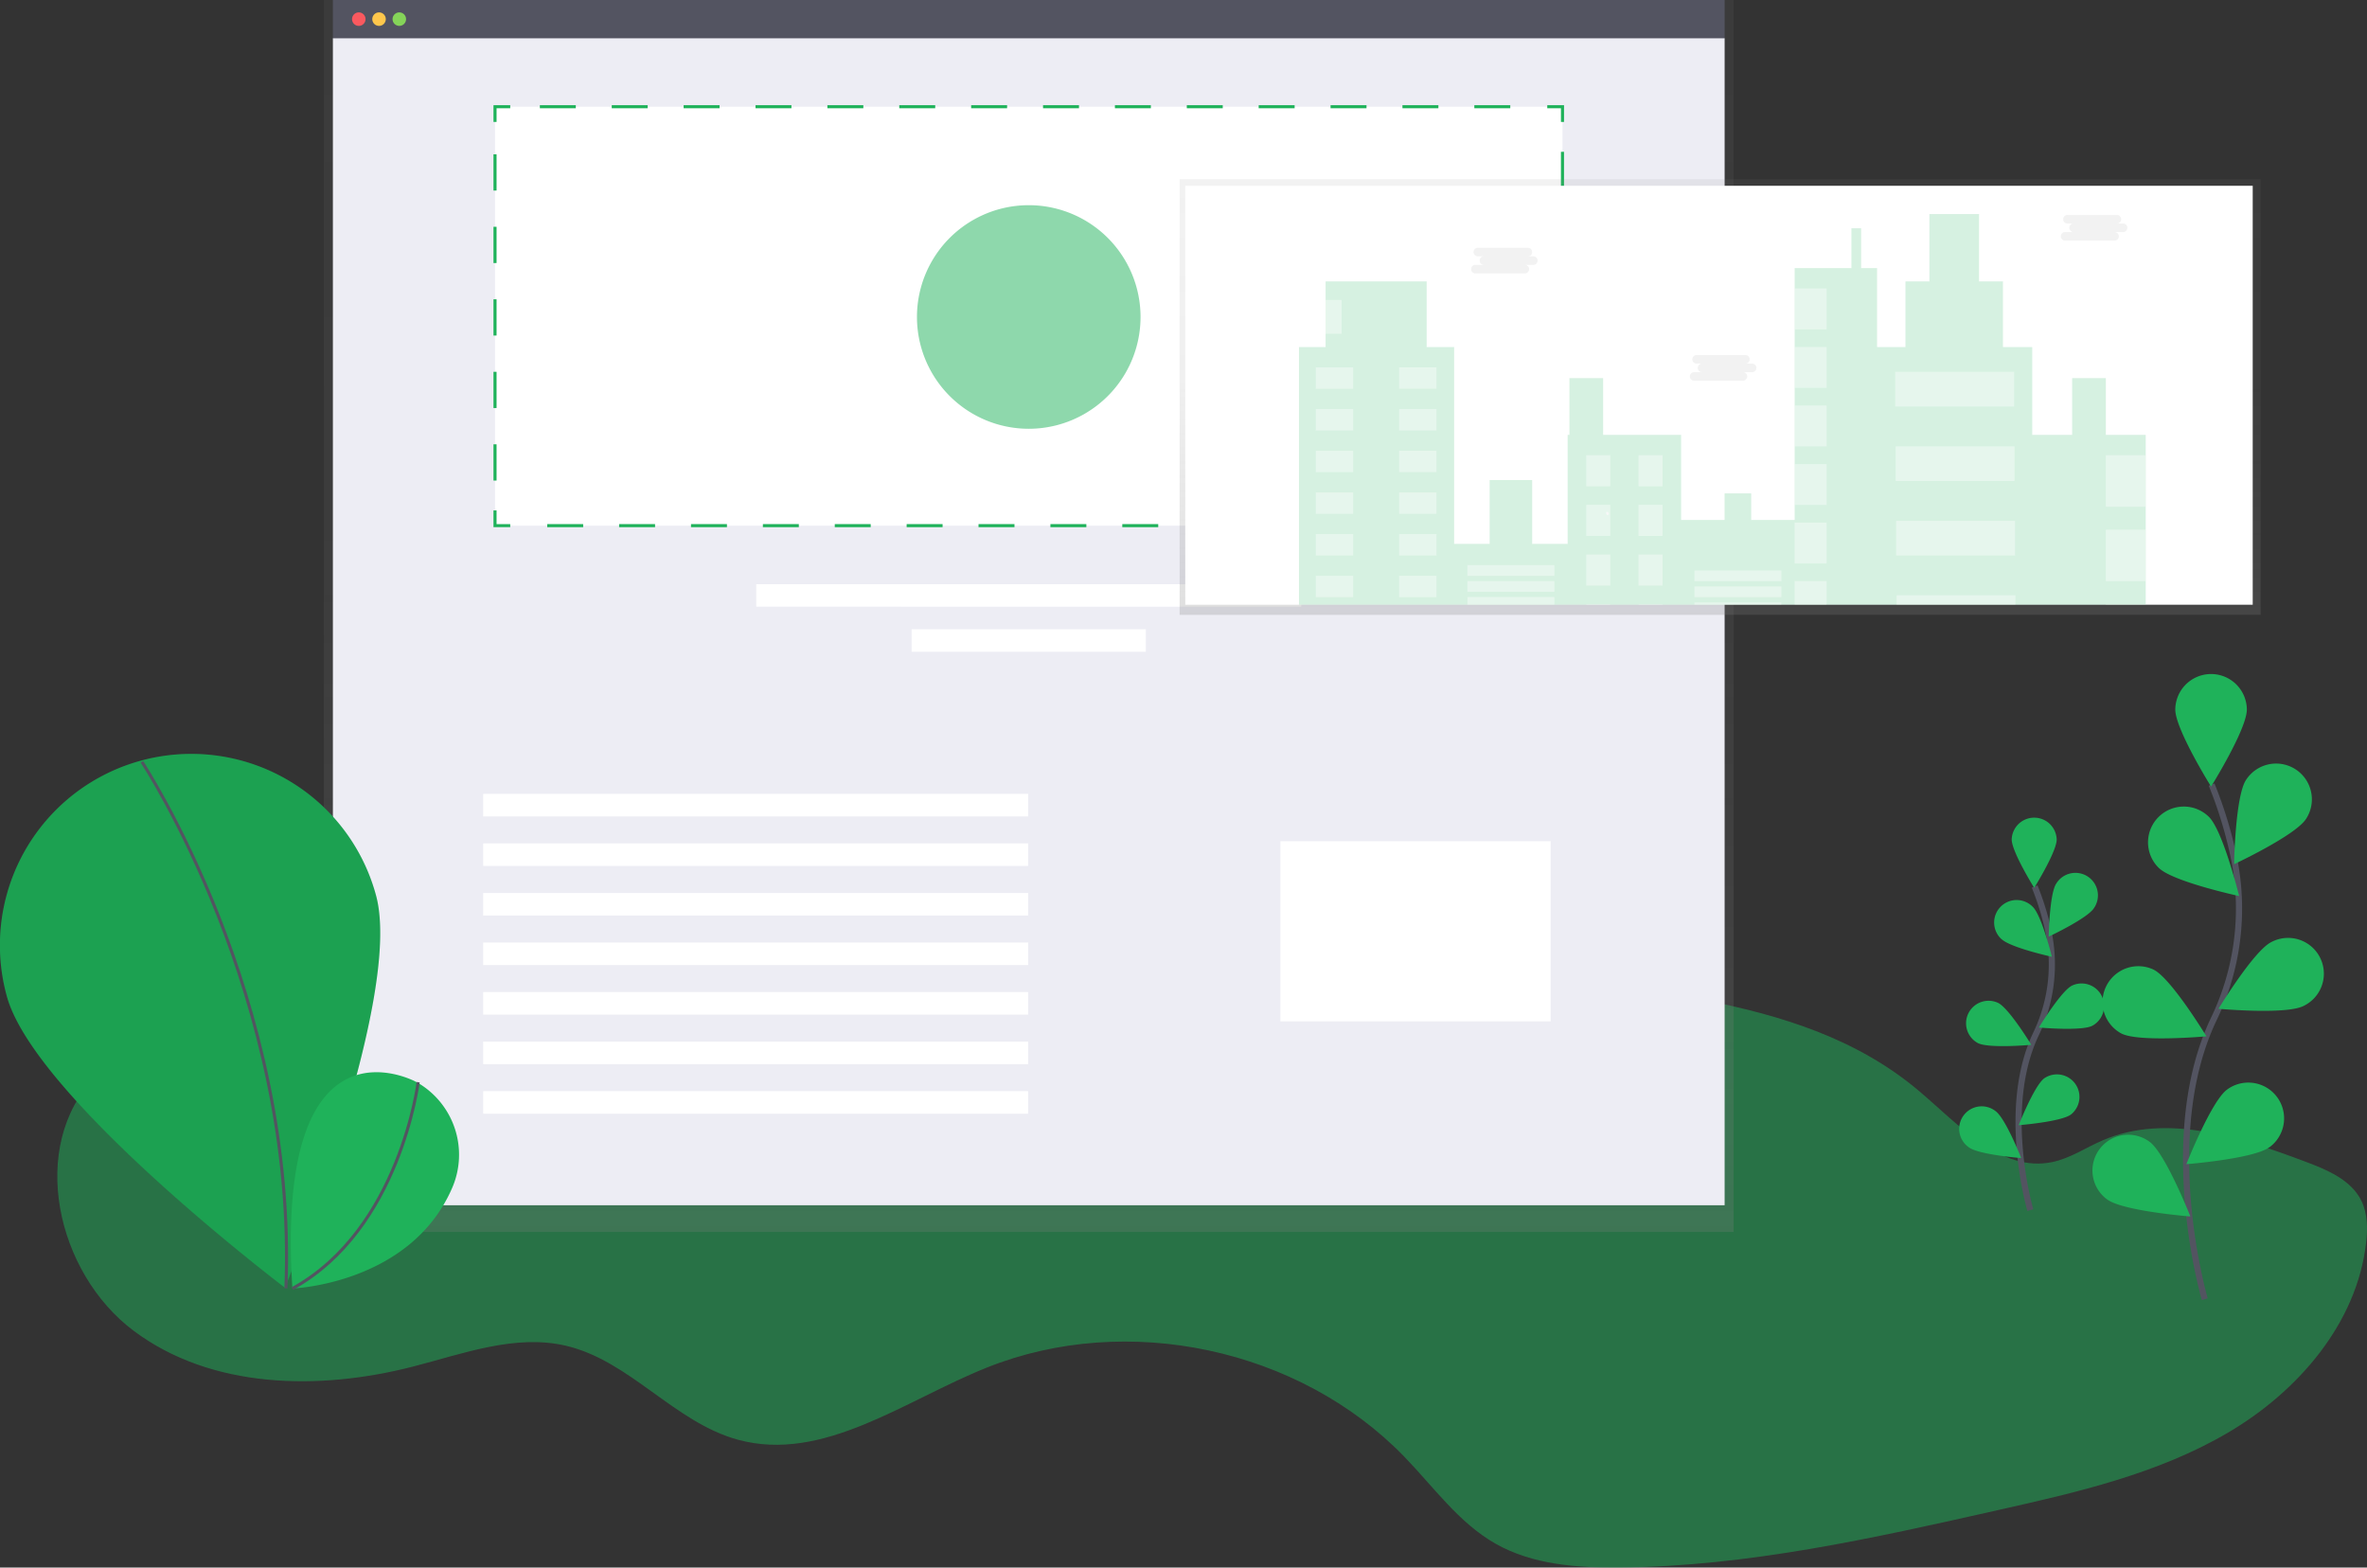<svg xmlns="http://www.w3.org/2000/svg" xmlns:xlink="http://www.w3.org/1999/xlink" width="769.87" height="509.811" viewBox="0 0 769.87 509.811"><rect x="0" y="0" width="769.87" height="509.811" fill="#333333" stroke="none"/><defs><style>            .cls-1,.cls-12,.cls-18{fill:#1fb25a}.cls-1{opacity:.5}.cls-2{fill:url(#linear-gradient)}.cls-3{fill:#535461}.cls-4{fill:#ededf4}.cls-5{fill:#fa595f}.cls-6{fill:#ffc74c}.cls-7{fill:#85d459}.cls-19,.cls-8{fill:#fff}.cls-10,.cls-11,.cls-14,.cls-25,.cls-9{fill:none;stroke-miterlimit:10}.cls-10,.cls-11,.cls-9{stroke:#1fb25a}.cls-10{stroke-dasharray:11.69 11.69}.cls-11{stroke-dasharray:11.79 11.79}.cls-13,.cls-15,.cls-20{opacity:.1}.cls-14,.cls-25{stroke:#535461}.cls-16{fill:url(#linear-gradient-2)}.cls-17{opacity:.6}.cls-18{opacity:.3}.cls-19{opacity:.4}.cls-20{fill:#252223}.cls-21{fill:url(#linear-gradient-4)}.cls-22{fill:url(#linear-gradient-5)}.cls-23{fill:#f2f2f2}.cls-24{fill:#d39999}.cls-25{stroke-width:2px}        </style><linearGradient id="linear-gradient" x1=".5" x2=".5" y1="1" gradientUnits="objectBoundingBox"><stop offset="0" stop-color="gray" stop-opacity=".251"></stop><stop offset=".54" stop-color="gray" stop-opacity=".122"></stop><stop offset="1" stop-color="gray" stop-opacity=".102"></stop></linearGradient><linearGradient id="linear-gradient-2" x1=".5" x2=".5" y2=".04" xlink:href="#linear-gradient"></linearGradient><linearGradient id="linear-gradient-4" x2="1" y1=".484" y2=".484" xlink:href="#linear-gradient"></linearGradient><linearGradient id="linear-gradient-5" x1=".024" x2="1" y1=".484" y2=".484" xlink:href="#linear-gradient"></linearGradient></defs><g id="Group_128" data-name="Group 128" transform="translate(-.007)"><path id="Path_887" d="M220.227 534.77c-18.9.824-39.079 4.756-52.242 18.348-21.942 22.643-12.76 63.8 12.5 82.7s60.172 19.486 90.736 11.639c16.428-4.22 33.342-10.666 49.86-6.792 20.813 4.88 35.287 24.942 55.919 30.556 27.72 7.575 54.245-12.784 80.952-23.459 45.577-18.242 101.648-6.262 135.802 29.005 9.537 9.842 17.705 21.481 29.616 28.248 12.043 6.85 26.467 7.88 40.315 7.773 41.6-.33 82.559-9.529 123.138-18.678 25.767-5.77 52.012-11.8 74.794-25.173s41.972-35.559 44.948-61.82c.519-4.575.5-9.4-1.517-13.551-3.338-6.866-11.144-10.114-18.291-12.793-21.233-7.954-45.1-15.892-65.942-6.891-5.465 2.366-10.534 5.852-16.37 7.056-16.659 3.421-30.267-12.084-43.241-23.08-40.159-34.026-98.682-30.918-149.935-43.093-59.685-14.128-123.056-25.684-185.107-16.691-31.223 4.525-55.226 25.726-85.057 33.919-39.325 10.797-80.852 1.071-120.878 2.777z" class="cls-1" data-name="Path 887" transform="translate(-136.974 -202.984)"></path><path id="Path_888" d="M127.8 0v400.662h458.526V0z" class="cls-2" data-name="Path 888" transform="translate(-22.457)"></path><path id="Rectangle_134" d="M0 0h452.665v12.817H0z" class="cls-3" data-name="Rectangle 134" transform="translate(108.278)"></path><path id="Rectangle_135" d="M0 0h452.665v379.528H0z" class="cls-4" data-name="Rectangle 135" transform="translate(108.278 12.455)"></path><circle id="Ellipse_55" cx="2.201" cy="2.201" r="2.201" class="cls-5" data-name="Ellipse 55" transform="translate(114.501 4.022)"></circle><circle id="Ellipse_56" cx="2.201" cy="2.201" r="2.201" class="cls-6" data-name="Ellipse 56" transform="translate(121.087 4.022)"></circle><circle id="Ellipse_57" cx="2.201" cy="2.201" r="2.201" class="cls-7" data-name="Ellipse 57" transform="translate(127.681 4.022)"></circle><path id="Rectangle_136" d="M0 0h347.192v136.244H0z" class="cls-8" data-name="Rectangle 136" transform="translate(161.014 34.71)"></path><path id="Path_889" d="M615.5 201.4v4.946h-4.95" class="cls-9" data-name="Path 889" transform="translate(-107.29 -35.392)"></path><path id="Line_3" d="M322.851 0H0" class="cls-10" data-name="Line 3" transform="translate(170.774 170.954)"></path><path id="Path_890" d="M200.286 206.346h-4.946V201.4" class="cls-9" data-name="Path 890" transform="translate(-34.326 -35.392)"></path><path id="Line_4" d="M0 111.771V0" class="cls-11" data-name="Line 4" transform="translate(161.014 44.519)"></path><path id="Path_891" d="M195.34 47.056V42.11h4.946" class="cls-9" data-name="Path 891" transform="translate(-34.326 -7.4)"></path><path id="Line_5" d="M0 0h322.843" class="cls-10" data-name="Line 5" transform="translate(175.596 34.71)"></path><path id="Path_892" d="M610.55 42.11h4.95v4.946" class="cls-9" data-name="Path 892" transform="translate(-107.29 -7.4)"></path><path id="Line_6" d="M0 0v111.771" class="cls-11" data-name="Line 6" transform="translate(508.206 49.374)"></path><path id="Rectangle_137" d="M0 0h177.26v7.328H0z" class="cls-8" data-name="Rectangle 137" transform="translate(245.98 189.995)"></path><path id="Rectangle_138" d="M0 0h177.26v7.328H0z" class="cls-8" data-name="Rectangle 138" transform="translate(157.165 258.195)"></path><path id="Rectangle_139" d="M0 0h177.26v7.328H0z" class="cls-8" data-name="Rectangle 139" transform="translate(157.165 274.309)"></path><path id="Rectangle_140" d="M0 0h177.26v7.328H0z" class="cls-8" data-name="Rectangle 140" transform="translate(157.165 290.424)"></path><path id="Rectangle_141" d="M0 0h177.26v7.328H0z" class="cls-8" data-name="Rectangle 141" transform="translate(157.165 306.539)"></path><path id="Rectangle_142" d="M0 0h177.26v7.328H0z" class="cls-8" data-name="Rectangle 142" transform="translate(157.165 322.653)"></path><path id="Rectangle_143" d="M0 0h177.26v7.328H0z" class="cls-8" data-name="Rectangle 143" transform="translate(157.165 338.768)"></path><path id="Rectangle_144" d="M0 0h177.26v7.328H0z" class="cls-8" data-name="Rectangle 144" transform="translate(157.165 354.882)"></path><path id="Rectangle_145" d="M0 0h76.179v7.328H0z" class="cls-8" data-name="Rectangle 145" transform="translate(296.517 204.642)"></path><path id="Path_893" d="M531.132 294.315a36.358 36.358 0 1 1 .008 0zm0-66.156a29.534 29.534 0 1 1-29.532 29.533 29.534 29.534 0 0 1 29.534-29.534zm2.951 48.434h-5.91a1.78 1.78 0 0 1-1.772-1.772v-17.129h-9.891a1.772 1.772 0 0 1-1.253-3.025l14.623-14.623a1.772 1.772 0 0 1 2.473 0l14.623 14.623a1.772 1.772 0 0 1-1.253 3.025h-9.891v17.128a1.781 1.781 0 0 1-1.739 1.772z" class="cls-1" data-name="Path 893" transform="translate(-196.526 -154.865)"></path><path id="Path_894" d="M255.3 484.227c9.067 33.16-29.616 127.622-29.616 127.622s-81.389-61.614-90.456-94.791A62.24 62.24 0 1 1 255.3 484.227z" class="cls-12" data-name="Path 894" transform="translate(-133 -193.053)"></path><path id="Path_895" d="M255.3 484.227c9.067 33.16-29.616 127.622-29.616 127.622s-81.389-61.614-90.456-94.791A62.24 62.24 0 1 1 255.3 484.227z" class="cls-13" data-name="Path 895" transform="translate(-133 -193.053)"></path><path id="Path_896" d="M189 441.35s50.668 76.484 46.843 171.242" class="cls-14" data-name="Path 896" transform="translate(-142.84 -193.574)"></path><path id="Path_897" d="M288.4 566.9s-45.945-24.992-40.126 67.261c0 0 38.329-1.368 51.929-32.633a27.11 27.11 0 0 0-11.128-34.265z" class="cls-12" data-name="Path 897" transform="translate(-153.166 -215.095)"></path><path id="Path_898" d="M289.286 567.75s-5.935 47.89-40.876 67.1" class="cls-14" data-name="Path 898" transform="translate(-153.28 -215.786)"></path><g id="Group_124" class="cls-15" data-name="Group 124" transform="translate(617.463 230.26)"><path id="Path_899" d="M882.1 420.306a2.1 2.1 0 0 0 .148-.206z" class="cls-16" data-name="Path 899" transform="translate(-882.1 -420.1)"></path></g><path id="Path_900" d="M465.48 70.7v141.692h351.585V70.7z" class="cls-2" data-name="Path 900" transform="translate(-81.797 -12.424)"></path><path id="Rectangle_146" d="M0 0h347.192v136.244H0z" class="cls-8" data-name="Rectangle 146" transform="translate(385.513 60.427)"></path><g id="Group_125" class="cls-17" data-name="Group 125" transform="translate(422.507 69.61)"><path id="Path_902" d="M787.986 156.261v55.251H512.58v-83.8h8.647v-21.345h32.88v21.349h8.943v64.013h11.532v-20.763h13.848v20.763h11.532v-35.468h.577v-18.456H611.5v18.455h25.371v27.687H651v-8.655h8.663v8.655h14.128V102.04h18.455V89.066h3.173v12.974h5.181v25.676h9.232v-21.349h7.781V84.45h16.156v21.917h7.781v21.349h9.52v28.545h12.974v-18.456h10.963v18.455z" class="cls-18" data-name="Path 902" transform="translate(-512.58 -84.45)"></path><path id="Rectangle_147" d="M0 0h12.109v6.924H0z" class="cls-19" data-name="Rectangle 147" transform="translate(5.481 49.893)"></path><path id="Rectangle_148" d="M0 0h12.109v6.924H0z" class="cls-19" data-name="Rectangle 148" transform="rotate(180 22.35 28.404)"></path><path id="Rectangle_149" d="M0 0h12.109v6.924H0z" class="cls-19" data-name="Rectangle 149" transform="translate(5.481 63.444)"></path><path id="Rectangle_150" d="M0 0h12.109v6.924H0z" class="cls-19" data-name="Rectangle 150" transform="rotate(180 22.35 35.184)"></path><path id="Rectangle_151" d="M0 0h12.109v6.924H0z" class="cls-19" data-name="Rectangle 151" transform="translate(5.481 77.003)"></path><path id="Rectangle_152" d="M0 0h12.109v6.924H0z" class="cls-19" data-name="Rectangle 152" transform="rotate(180 22.35 41.96)"></path><path id="Rectangle_153" d="M0 0h12.109v6.924H0z" class="cls-19" data-name="Rectangle 153" transform="translate(5.481 90.555)"></path><path id="Rectangle_154" d="M0 0h12.109v6.924H0z" class="cls-19" data-name="Rectangle 154" transform="rotate(180 22.35 48.739)"></path><path id="Rectangle_155" d="M0 0h12.109v6.924H0z" class="cls-19" data-name="Rectangle 155" transform="translate(5.481 104.114)"></path><path id="Rectangle_156" d="M0 0h12.109v6.924H0z" class="cls-19" data-name="Rectangle 156" transform="rotate(180 22.35 55.519)"></path><path id="Rectangle_157" d="M0 0h12.109v6.924H0z" class="cls-19" data-name="Rectangle 157" transform="translate(5.481 117.665)"></path><path id="Rectangle_158" d="M0 0h12.109v6.924H0z" class="cls-19" data-name="Rectangle 158" transform="rotate(180 22.35 62.29)"></path><path id="Rectangle_159" d="M0 0h28.264v3.462H0z" class="cls-19" data-name="Rectangle 159" transform="translate(54.789 114.203)"></path><path id="Rectangle_160" d="M0 0h28.264v3.462H0z" class="cls-19" data-name="Rectangle 160" transform="translate(54.789 119.396)"></path><path id="Rectangle_161" d="M0 0h28.256v2.473H0z" class="cls-19" data-name="Rectangle 161" transform="translate(54.798 124.58)"></path><path id="Rectangle_162" d="M0 0h28.264v3.462H0z" class="cls-19" data-name="Rectangle 162" transform="translate(128.619 115.934)"></path><path id="Rectangle_163" d="M0 0h28.264v3.462H0z" class="cls-19" data-name="Rectangle 163" transform="translate(128.619 121.127)"></path><path id="Rectangle_164" d="M0 0h28.256v.742H0z" class="cls-19" data-name="Rectangle 164" transform="translate(128.619 126.32)"></path><path id="Rectangle_165" d="M0 0h7.789v10.097H0z" class="cls-19" data-name="Rectangle 165" transform="translate(93.439 78.446)"></path><path id="Rectangle_166" d="M0 0h7.789v10.097H0z" class="cls-19" data-name="Rectangle 166" transform="rotate(180 59.117 44.272)"></path><path id="Rectangle_167" d="M0 0h7.789v10.097H0z" class="cls-19" data-name="Rectangle 167" transform="translate(93.439 94.593)"></path><path id="Rectangle_168" d="M0 0h7.789v10.097H0z" class="cls-19" data-name="Rectangle 168" transform="rotate(180 59.117 52.342)"></path><path id="Rectangle_169" d="M0 0h7.789v10.097H0z" class="cls-19" data-name="Rectangle 169" transform="translate(93.439 110.741)"></path><path id="Rectangle_170" d="M0 0h7.789v10.097H0z" class="cls-19" data-name="Rectangle 170" transform="rotate(180 59.117 60.419)"></path><path id="Rectangle_171" d="M0 0h7.789v.165H0z" class="cls-19" data-name="Rectangle 171" transform="translate(93.431 126.888)"></path><path id="Rectangle_172" d="M0 0h7.789v.165H0z" class="cls-19" data-name="Rectangle 172" transform="translate(110.452 126.888)"></path><path id="Rectangle_173" d="M0 0h10.386v13.263H0z" class="cls-19" data-name="Rectangle 173" transform="translate(161.211 24.225)"></path><path id="Rectangle_174" d="M0 0h10.386v13.263H0z" class="cls-19" data-name="Rectangle 174" transform="translate(161.211 43.258)"></path><path id="Rectangle_175" d="M0 0h10.386v13.263H0z" class="cls-19" data-name="Rectangle 175" transform="translate(161.211 62.29)"></path><path id="Rectangle_176" d="M0 0h10.386v13.263H0z" class="cls-19" data-name="Rectangle 176" transform="translate(161.211 81.331)"></path><path id="Rectangle_177" d="M0 0h10.386v13.263H0z" class="cls-19" data-name="Rectangle 177" transform="translate(161.211 100.363)"></path><path id="Rectangle_178" d="M0 0h10.378v7.666H0z" class="cls-19" data-name="Rectangle 178" transform="translate(161.211 119.396)"></path><path id="Rectangle_179" d="M0 0h38.642v11.243H0z" class="cls-19" data-name="Rectangle 179" transform="translate(193.943 51.336)"></path><path id="Rectangle_180" d="M0 0h38.642v11.243H0z" class="cls-19" data-name="Rectangle 180" transform="translate(194.083 75.561)"></path><path id="Rectangle_181" d="M0 0h38.642v11.243H0z" class="cls-19" data-name="Rectangle 181" transform="translate(194.231 99.786)"></path><path id="Path_903" d="M781.056 237.95h5.976v-3.05H748.39v3.05h32.666z" class="cls-19" data-name="Path 903" transform="translate(-554.018 -110.888)"></path><path id="Rectangle_182" d="M0 0h5.193v10.963H0z" class="cls-19" data-name="Rectangle 182" transform="translate(8.655 27.976)"></path><path id="Rectangle_183" d="M0 0h12.974v16.724H0z" class="cls-19" data-name="Rectangle 183" transform="translate(262.432 78.446)"></path><path id="Rectangle_184" d="M0 0h12.974v16.724H0z" class="cls-19" data-name="Rectangle 184" transform="translate(262.432 102.671)"></path><path id="Rectangle_185" d="M0 0h12.982v.165H0z" class="cls-19" data-name="Rectangle 185" transform="translate(262.432 126.888)"></path><path id="Path_904" d="M733.841 241.287h-1.986a1.393 1.393 0 1 0 0-2.778h-16.074a1.393 1.393 0 1 0 0 2.778h1.986a1.393 1.393 0 1 0 0 2.778h-2.777a1.393 1.393 0 1 0 0 2.778h16.073a1.393 1.393 0 0 0 0-2.778h2.778a1.393 1.393 0 0 0 0-2.778z" class="cls-20" data-name="Path 904" transform="translate(-657.514 -227.538)"></path><path id="Path_905" d="M819.957 283.628h-1.987a1.393 1.393 0 0 0 0-2.778H801.9a1.393 1.393 0 0 0 0 2.778h1.987a1.393 1.393 0 1 0 0 2.778h-2.778a1.393 1.393 0 0 0 0 2.778h16.073a1.393 1.393 0 0 0 0-2.778h2.778a1.393 1.393 0 1 0 0-2.778z" class="cls-20" data-name="Path 905" transform="translate(-672.684 -234.979)"></path><path id="Path_906" d="M966.515 228.347h-1.986a1.393 1.393 0 0 0 0-2.778h-16.074a1.393 1.393 0 1 0 0 2.778h1.987a1.393 1.393 0 1 0 0 2.778h-2.762a1.393 1.393 0 1 0 0 2.778h16.073a1.393 1.393 0 0 0 0-2.778h2.778a1.393 1.393 0 0 0 0-2.778z" class="cls-20" data-name="Path 906" transform="translate(-698.404 -225.264)"></path><path id="Path_907" d="M784.606 349.82l-.346.256a1.46 1.46 0 0 0 .346-.256z" class="cls-21" data-name="Path 907" transform="translate(-669.95 -247.099)"></path><path id="Path_908" d="M784.926 350.15l-.346.255a1.46 1.46 0 0 0 .346-.255z" class="cls-22" data-name="Path 908" transform="translate(-670.006 -247.157)"></path><path id="Path_909" d="M784.926 349.82l-.346.256a1.462 1.462 0 0 0 .346-.256z" class="cls-22" data-name="Path 909" transform="translate(-670.006 -247.099)"></path><ellipse id="Ellipse_58" cx=".396" cy=".528" class="cls-23" data-name="Ellipse 58" rx=".396" ry=".528" transform="rotate(-25.74 262.29 -169.72)"></ellipse></g><path id="Path_926" d="M808.58 448.32l-.14.19z" class="cls-24" data-name="Path 926" transform="translate(-251.693 -194.799)"></path><path id="Rectangle_186" d="M0 0h87.9v58.597H0z" class="cls-8" data-name="Rectangle 186" transform="translate(416.465 273.576)"></path><path id="Path_943" d="M1001.7 617.7s-15.447-52.448 2.893-91.041a82.831 82.831 0 0 0 6.7-51.929 139.3 139.3 0 0 0-7.361-24.39" class="cls-25" data-name="Path 943" transform="translate(-284.586 -195.154)"></path><path id="Path_944" d="M1014.637 418.209c0 6.429-11.639 25.066-11.639 25.066s-11.639-18.637-11.639-25.066a11.639 11.639 0 0 1 23.277 0z" class="cls-12" data-name="Path 944" transform="translate(-283.837 -187.462)"></path><path id="Path_945" d="M1037.953 460.06c-3.495 5.4-23.393 14.713-23.393 14.713s.363-21.967 3.858-27.366a11.638 11.638 0 1 1 19.536 12.653z" class="cls-12" data-name="Path 945" transform="translate(-287.914 -193.705)"></path><path id="Path_946" d="M1036.031 532.968c-5.77 2.893-27.621.9-27.621.9s11.4-18.785 17.145-21.678a11.639 11.639 0 1 1 10.476 20.78z" class="cls-12" data-name="Path 946" transform="translate(-286.833 -205.782)"></path><path id="Path_947" d="M1022.8 588.894c-5.168 3.825-27.069 5.547-27.069 5.547s8.061-20.442 13.23-24.258A11.638 11.638 0 1 1 1022.8 588.9z" class="cls-12" data-name="Path 947" transform="translate(-284.605 -215.812)"></path><path id="Path_948" d="M984.153 478.988c4.608 4.476 26.088 9.116 26.088 9.116s-5.259-21.332-9.891-25.816a11.638 11.638 0 1 0-16.222 16.692z" class="cls-12" data-name="Path 948" transform="translate(-281.946 -196.675)"></path><path id="Path_949" d="M968.815 543.888c5.77 2.893 27.621.9 27.621.9s-11.4-18.785-17.145-21.678a11.639 11.639 0 0 0-10.477 20.78z" class="cls-12" data-name="Path 949" transform="translate(-278.791 -207.742)"></path><path id="Path_950" d="M963.464 609.524c5.168 3.825 27.069 5.547 27.069 5.547s-8.061-20.442-13.23-24.258a11.638 11.638 0 1 0-13.841 18.713z" class="cls-12" data-name="Path 950" transform="translate(-278.105 -219.437)"></path><path id="Path_951" d="M933.345 595.785s-9.71-32.971 1.822-57.237a52.078 52.078 0 0 0 4.212-32.666 87.588 87.588 0 0 0-4.624-15.331" class="cls-25" data-name="Path 951" transform="translate(-272.97 -202.22)"></path><path id="Path_952" d="M941.449 470.432c0 4.039-7.32 15.76-7.32 15.76s-7.32-11.721-7.32-15.76a7.32 7.32 0 0 1 14.631 0z" class="cls-12" data-name="Path 952" transform="translate(-272.493 -197.441)"></path><path id="Path_953" d="M956.115 496.642c-2.193 3.388-14.705 9.248-14.705 9.248s.231-13.815 2.423-17.2a7.32 7.32 0 1 1 12.282 7.954z" class="cls-12" data-name="Path 953" transform="translate(-275.059 -201.273)"></path><path id="Path_954" d="M954.9 542.554c-3.61 1.822-17.367.56-17.367.56S944.7 531.3 948.3 529.489a7.32 7.32 0 0 1 6.594 13.065z" class="cls-12" data-name="Path 954" transform="translate(-274.377 -208.938)"></path><path id="Path_955" d="M946.581 577.7c-3.248 2.407-17.021 3.487-17.021 3.487s5.069-12.85 8.317-15.249a7.32 7.32 0 0 1 8.7 11.762z" class="cls-12" data-name="Path 955" transform="translate(-272.977 -215.238)"></path><path id="Path_956" d="M922.259 508.552c2.9 2.819 16.4 5.77 16.4 5.77s-3.3-13.411-6.207-16.23a7.32 7.32 0 1 0-10.2 10.493z" class="cls-12" data-name="Path 956" transform="translate(-271.273 -203.151)"></path><path id="Path_957" d="M912.647 549.384c3.61 1.822 17.367.56 17.367.56s-7.171-11.812-10.773-13.625a7.32 7.32 0 0 0-6.594 13.065z" class="cls-12" data-name="Path 957" transform="translate(-269.326 -210.138)"></path><path id="Path_958" d="M909.251 590.619c3.248 2.407 17.021 3.487 17.021 3.487s-5.069-12.85-8.317-15.249a7.319 7.319 0 1 0-8.7 11.762z" class="cls-12" data-name="Path 958" transform="translate(-268.856 -217.462)"></path></g></svg>